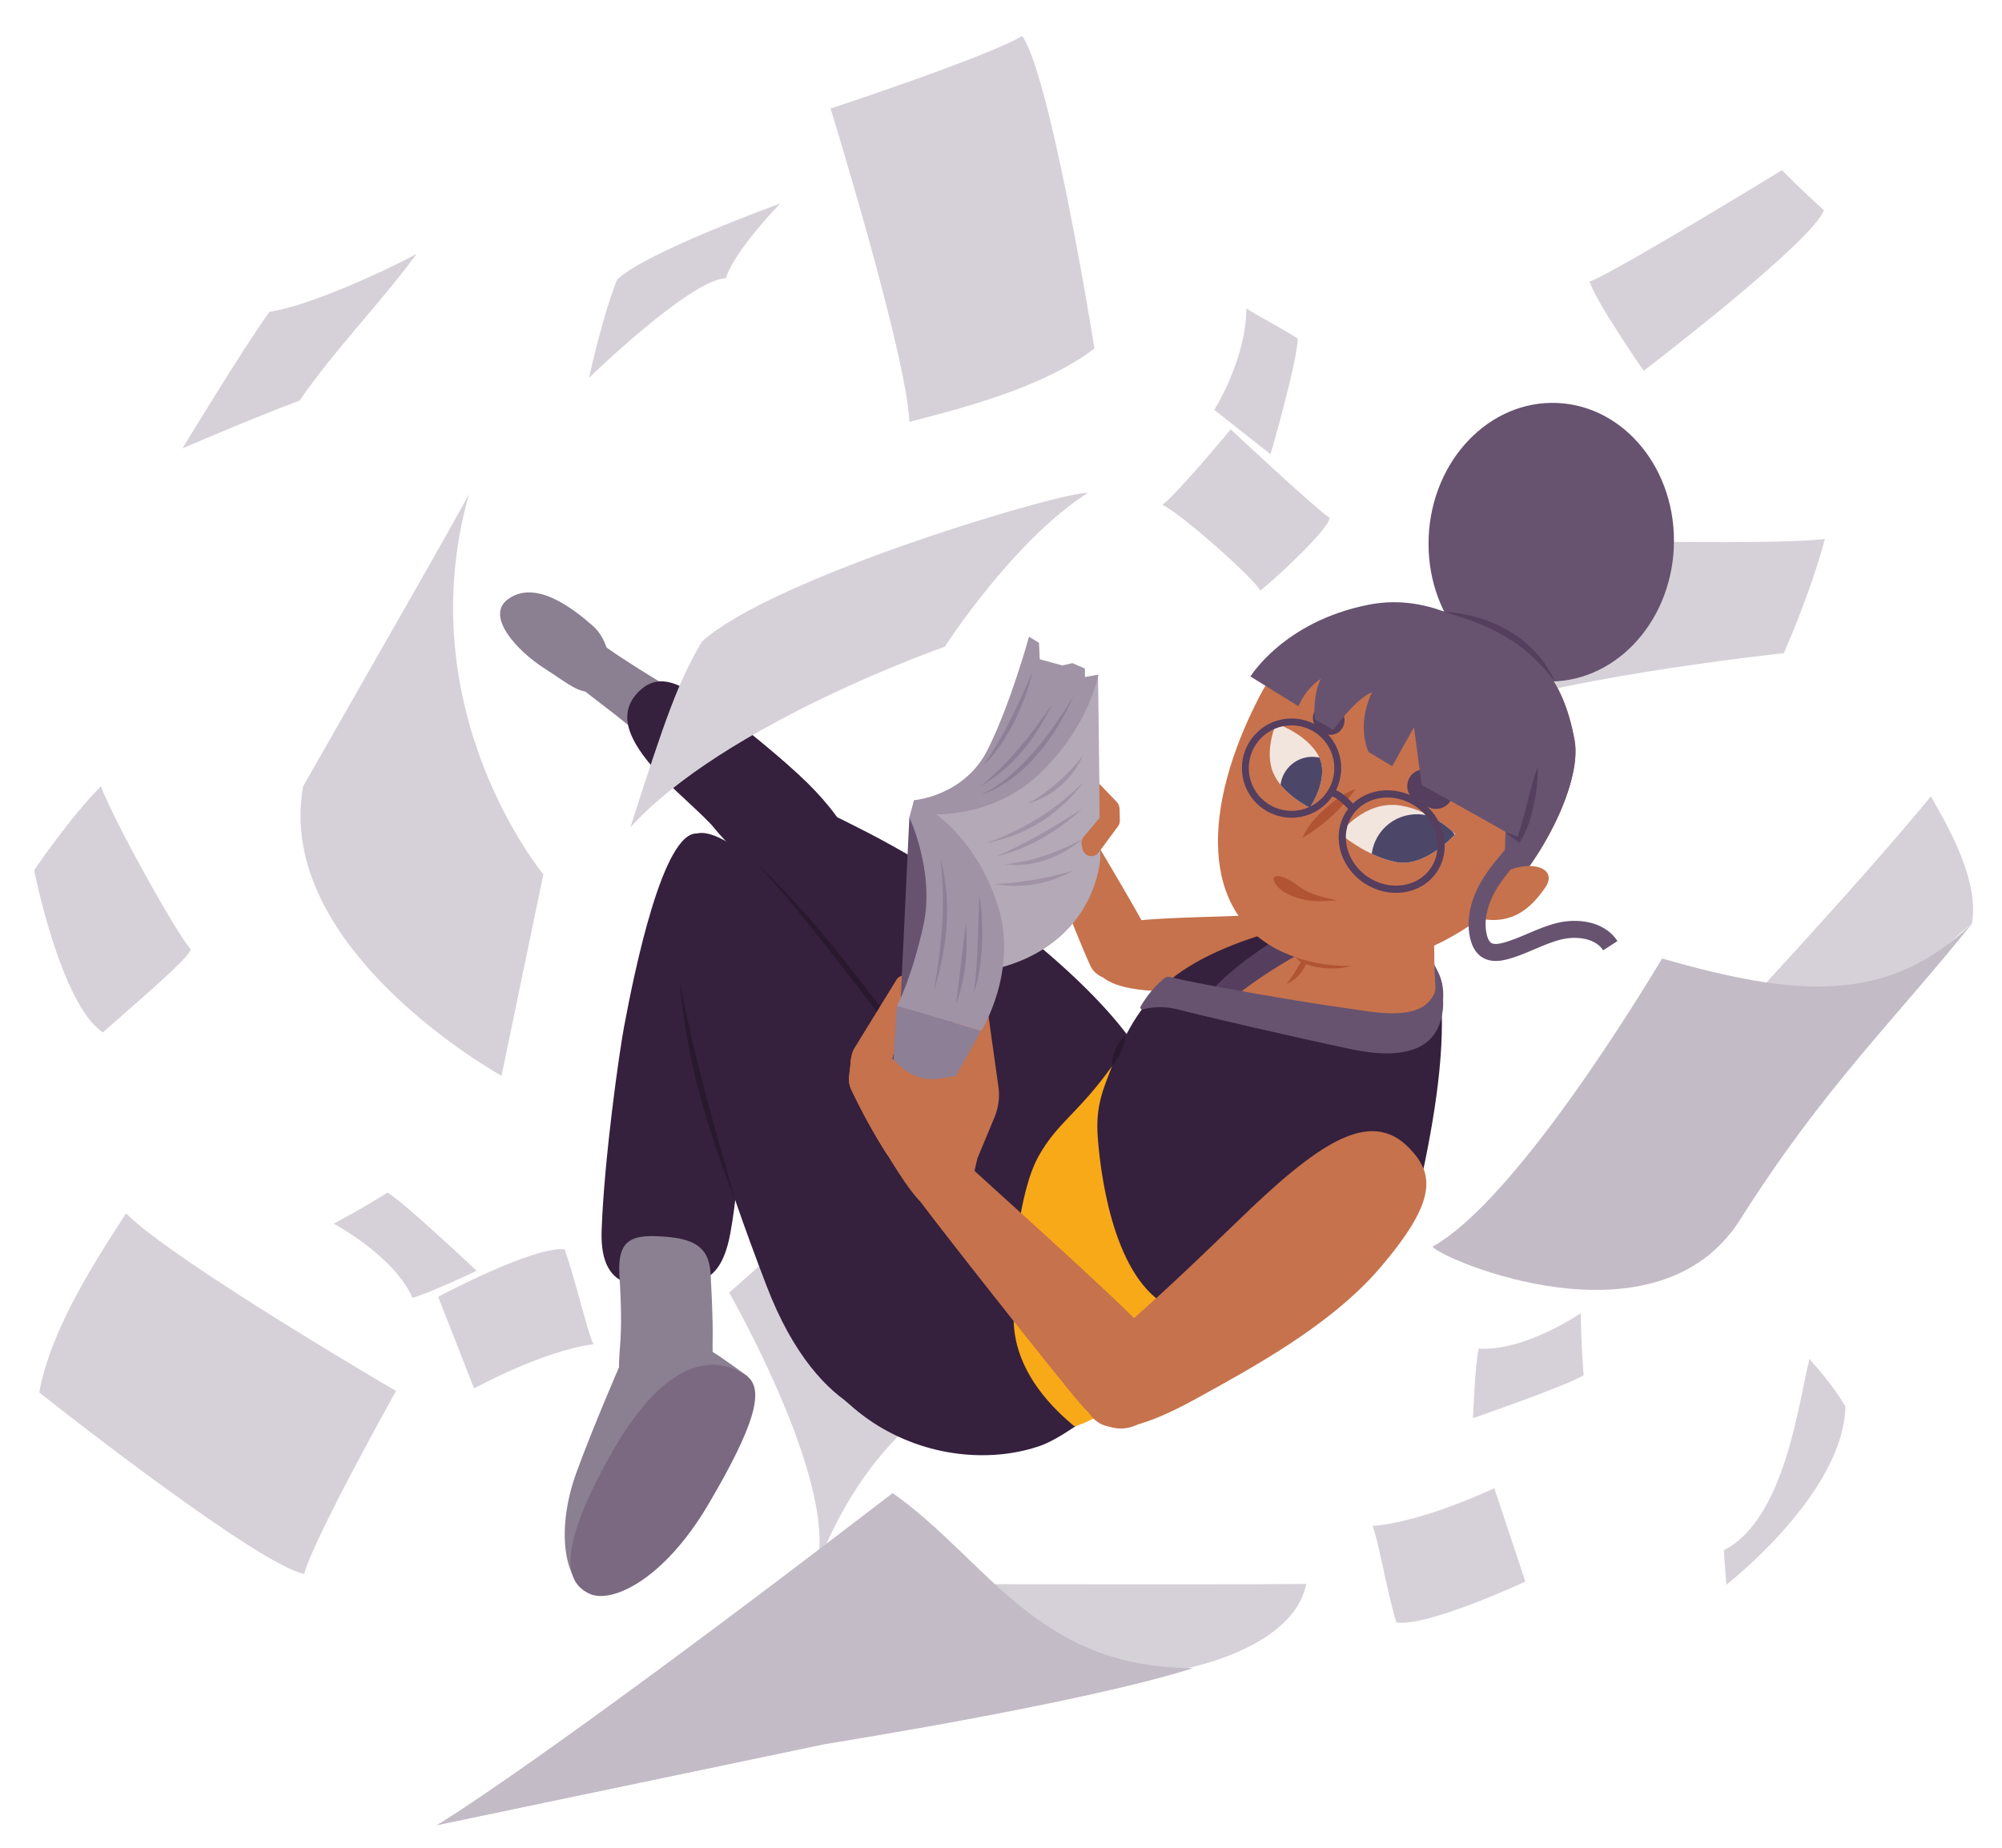 <?xml version="1.0" encoding="utf-8"?>
<!-- Generator: Adobe Illustrator 26.0.3, SVG Export Plug-In . SVG Version: 6.00 Build 0)  -->
<svg version="1.1" id="Laag_1" xmlns="http://www.w3.org/2000/svg" xmlns:xlink="http://www.w3.org/1999/xlink" x="0px" y="0px"
	 viewBox="0 0 780 720" style="enable-background:new 0 0 780 720;" xml:space="preserve">
<style type="text/css">
	.st0{fill:#D6D1D8;}
	.st1{fill:#C3BBC6;}
	.st2{fill:#8B7F92;}
	.st3{fill:#35203D;}
	.st4{fill:#7A6981;}
	.st5{fill:#C6724C;}
	.st6{fill:#F8A918;}
	.st7{fill:#28192F;}
	.st8{fill:#553E5E;}
	.st9{fill:#675370;}
	.st10{clip-path:url(#SVGID_00000181074397446462661770000006487431189264673670_);}
	.st11{fill:#C7724D;}
	.st12{fill:#B15433;}
	.st13{clip-path:url(#SVGID_00000180340699927763493560000007944702113687962017_);}
	.st14{clip-path:url(#SVGID_00000074402433075021454680000011932999294710646680_);}
	.st15{fill:#F2E5DE;}
	.st16{fill:#4C4769;}
	.st17{clip-path:url(#SVGID_00000148663204470198910760000006973459918730271143_);}
	.st18{fill:none;stroke:#675370;stroke-width:6.63;stroke-miterlimit:10;}
	.st19{fill:none;stroke:#553E5E;stroke-width:2.68;stroke-miterlimit:10;}
	.st20{fill:none;stroke:#553E5E;stroke-width:2.81;stroke-miterlimit:10;}
	.st21{fill:#B3A9B7;}
	.st22{fill:#8D7F95;}
	.st23{fill:#A193A6;}
</style>
<g id="Layer_8">
	<path class="st0" d="M162.3,98.9c-12.5,17.4-31.5,36.8-45.6,57.2c-18.7,7-45.6,18.6-45.6,18.6s23.7-39.1,33.9-53.2
		C120.5,119.3,151.7,104.8,162.3,98.9z"/>
	<path class="st0" d="M284.1,503.7c11.2,20,41.9,79.6,33.9,107.3c17.5-44.9,41.8-60.2,51.7-68.3c-11.6-30.8-15.4-78.5-16.2-100.4
		C342.4,452.2,293.3,495.5,284.1,503.7z"/>
	<path class="st0" d="M304,79.3c0,0-17.8,18.2-21.2,29.1c-14,0.6-53.3,38.8-53.3,38.8s4.9-22.9,10.9-38.2
		C251.3,98.3,304,79.3,304,79.3z"/>
	<path class="st0" d="M479.5,167.3c0,0-20.9,25.2-26.6,29.4c7.6,3.7,35.4,28.4,38.1,33.4c3.4-2.3,27-23.9,27-28.3
		C510.9,196.7,479.5,167.3,479.5,167.3z"/>
	<path class="st0" d="M220,486.8c4.8,13.9,8.2,30.1,11.2,37c-19.6,2.5-46.5,17.2-46.5,17.2l-14-35.7
		C170.7,505.3,207.8,485.5,220,486.8z"/>
	<path class="st0" d="M505.6,131.9c-6.5-4.2-14.9-8.4-20-11.7c-0.1,19.9-12.5,39.5-12.5,39.5l21.9,17.3
		C495.1,176.9,505.6,140.3,505.6,131.9z"/>
	<path class="st0" d="M398.2,14c10.4,14.1,26.3,109.4,28.2,121.8c-21.1,16.2-56.4,24.4-72.1,28.6c-1.1-26.3-30.7-122.1-30.7-122.1
		S386,21.7,398.2,14z"/>
	<path class="st0" d="M118.5,613.3c-17.2-3.3-93.3-62.8-103.2-70.7c4.6-26.2,25.1-56.1,33.8-69.8C67.7,491.5,154.3,542,154.3,542
		S122.2,599.4,118.5,613.3z"/>
	<path class="st0" d="M39.3,306.4c5.5,14.3,29.5,57.4,35,63.5c-0.2,3.3-24.4,23.5-34.2,32.4c-16.5-11-26.8-63.2-26.8-63.2
		S27.3,318.4,39.3,306.4z"/>
	<path class="st0" d="M671.6,604.1l1,13.4c0,0,45.7-35.4,46.4-69.5c-6-9.8-10.2-13.8-14-18.5C700.9,545.1,695.8,591.8,671.6,604.1z"
		/>
	<path class="st0" d="M151,464.7c6.9,4.2,34.7,30.5,34.7,30.5s-18.1,8.6-25,10.5c-7.2-16.4-30.7-28.9-30.7-28.9
		S139.2,472.1,151,464.7z"/>
	<path class="st0" d="M544,632.2c-4.1-14.1-6.6-30.5-9.2-37.6c19.7-1.5,47.4-14.7,47.4-14.7l12.1,36.4
		C594.2,616.3,556.1,634.1,544,632.2z"/>
	<path class="st0" d="M617,535.9c-6.9,4.2-43.1,16.7-43.1,16.7s0.7-20,2.2-27.1c17.9,1.2,39.8-13.8,39.8-13.8S615.9,522,617,535.9z"
		/>
	<path class="st0" d="M711,210c-21,2.8-120.5,0-137.1,0c-0.3,18.9-4.7,57.6-6.4,70.3c28-15.1,127.5-25.8,127.5-25.8
		S705.5,230.9,711,210z"/>
	<path class="st0" d="M195.4,419.2c0,0-88.8-49.1-77.3-112.8c41.1-72.1,54.3-94.9,64.6-113.8c-23.8,84.6,29,148.1,29,148.1
		L195.4,419.2z"/>
	<path class="st0" d="M768.3,359.9c-33.8,26-93,119.1-93,119.1l-8.8-72.7c0,0,56.8-60.6,85.8-96
		C757.4,319.5,771.4,342.1,768.3,359.9z"/>
	<path class="st1" d="M647.6,373.5c-5.4,8.8-56,93.6-89.5,112.3c4.4,5.3,87.5,40.7,119.9-10.6c32.4-51.3,60.5-78.1,90.3-115.3
		C735.1,392,698.7,388.1,647.6,373.5z"/>
	<path class="st0" d="M508.9,617.2c-36.4,0.4-165.6,0-165.6,0l-173.1,94L462.6,650C462.6,650,504.1,642.1,508.9,617.2z"/>
	<path class="st1" d="M465,650c-61.2,0-79.9-41.8-117.2-68.2C210.3,687.4,170.2,711.2,170.2,711.2l150.8-31.5
		C321.1,679.6,419.7,664.2,465,650z"/>
	<path class="st0" d="M694.3,66.3c0,0,6.4,6.7,16.3,15.6c-4.1,12.1-70.2,62.6-70.2,62.6s-18.7-27-21.1-34.8
		C627.6,107.1,694.3,66.3,694.3,66.3z"/>
	<path class="st2" d="M197.9,233.5c-9,6.6,3.7,20.2,14,26.8s14.8,11.2,21.3,8.5s5.6-18.1-2.3-25S208.6,225.7,197.9,233.5z"/>
	<path class="st3" d="M298.6,500.9c-16.8-43.9-29.2-82.8-33.8-119s-4.7-54.8,7-57.2s42,25.7,65.9,62.4s43.8,88.1,46.1,120.2
		s-20.4,44.9-26.2,46.7S319.6,555.8,298.6,500.9z"/>
	<path class="st3" d="M243.1,400.3c4.1-22,15.3-76.8,28.7-75.5s25.6,24.8,20.5,72.8c-2.6,24.1-3.5,59.9-7.8,83.2
		c-4.5,24-17.4,17.7-24.5,18.7s-26.6,6.7-25.6-20.1C235.4,451.3,241.3,409.9,243.1,400.3z"/>
	<path class="st2" d="M260.4,482c13.4,1.2,16.1,6.8,16.5,15.1c1.3,24.3,0.5,24.8,0.8,31s-11-0.5-18.2,0.4s-18,15.3-18.3,5.7
		s1.8-11.1,0.1-37.9C240.6,482.1,247,480.8,260.4,482z"/>
	<path class="st3" d="M333.7,322.2c-10.7-5.4-30.5-15.9-38.3-7.1s1.9,27.7,9,37.4s36.4,71.6,52,95.5s35.8,75.6,81.2,53.8
		s18.1-76,2.2-97.7S384.8,347.8,333.7,322.2z"/>
	<path class="st2" d="M284.9,281.1c-12.9-5.7-45.5-25.9-50.8-30.5s-4-2.4-8.6,2.1s-6,9.7,2.6,16.8c5.6,4.6,27.1,19.9,36.6,31.8"/>
	<path class="st3" d="M282.9,278.7c-12.1-7.2-24.2-20.3-34.8-8.4c-7.8,8.7-2.3,19.1,7.3,29.9c6.1,6.8,19.4,18,23,22.6
		c9.4,11.8,35.7,34,49,25.6s4.6-26.1-12.9-43.4C305.9,296.5,287.2,281.2,282.9,278.7z"/>
	<path class="st2" d="M291.4,536.4c0,0-10.5-7.8-14.4-10c-1.4-4.3-6.5-13.1-9.8-16s-21-3.3-21.2,6.9s-2.1,9.4-3.7,12.9
		s-12.4,28.8-17.9,44.1s-5.8,31-1,40s54.9-38.2,61.3-54.2S291.4,536.4,291.4,536.4z"/>
	<path class="st4" d="M290.7,536c-12.2-8.2-31.4-7.5-53.1,31.4s-16.4,49.6-8,53.6s28.8-4.9,46.5-35S298.3,541.1,290.7,536z"/>
	<path class="st5" d="M522.3,362.2c-0.8-17.5-18.6-6.3-30.7-5.7c-16.4,0.8-36.5,0.9-49.6,2.3c-14.7,1.6-16.6,3.5-16.2,11.1
		s-2.8,22.5,65.7,13.7C518.3,380.2,522.8,373,522.3,362.2z"/>
	<path class="st3" d="M551.7,468.8c4.9-21.6,10.9-50.8,10-75.4s-17.4-42.8-54.2-33.6c-47.8,12-63.1,26.6-74.1,55.6
		S337.6,520.9,338,529.7s-29-10.5-29-10.5s11.5,23.1,33,36.3s46,14,63.5,7.8c14.3-5.1,45-32.9,70.1-45.5
		C515.8,497.5,546.8,490.5,551.7,468.8z"/>
	<path class="st6" d="M433.3,415.4c-3.6,9.3-6.5,15.6-5.6,27.7s5.3,52.7,26.2,65.2s22.1,9,22.1,9s-42.5,34.8-57.4,38.5
		c-3.1-2.8-22.4-17.6-23.6-39.8s2.2-52.1,9.6-65.4S419.9,434.1,433.3,415.4z"/>
	<path class="st5" d="M355.9,446.8c-10.9,7.9-2.8,13.7,2.3,20.9s53.7,68.9,62.8,79.4s16.9,12.7,27.5,4.8s9.3-20.7-1.8-33.2
		s-66.8-61.9-71.9-67S363.2,441.5,355.9,446.8z"/>
	<path class="st5" d="M549.2,447.5c-15.5-16.2-36-1.8-67.4,28.7c-32.5,31.5-39.1,36.4-50.7,47.1s-11.9,22.4-5.1,29.4
		s20.4,3.2,40.8-8.1s51.6-28,70.9-50.6C560.1,467.8,558.7,457.5,549.2,447.5z"/>
	<path class="st7" d="M286.4,467.5c-8-28-16.4-57-21.6-85.6C267.1,411.4,275.5,440.2,286.4,467.5z"/>
	<path class="st7" d="M295.8,337.5c14.4,15.8,27.3,32.8,40.4,49.6c12.9,17,25.6,34.1,36.5,52.5c-9.3-19.3-21.9-36.8-34.7-53.8
		C324.8,368.9,311.4,352,295.8,337.5z"/>
	<path class="st8" d="M471.2,387c8.8-10.6,29.1-24.4,44.9-30.5c15.8-6.1,34.5-5,40.4,3.3c5.9,8.3-3.8,26.7-3.8,26.7L488,396.9l-22-4
		L471.2,387"/>
	<path class="st9" d="M557.6,373.7c2.7,5.1,5.5,8.5,4.5,17.6c-0.9,9.1-8.2,11.3-8.2,11.3l-12.8-19.1L557.6,373.7z"/>
	<path class="st5" d="M559.2,385.3c0,13.7-19.7,11.1-35.1,8.9c-15.4-2.3-42.1-6.6-42.1-6.6s27.5-22,49.2-25.1
		C552.9,359.3,559.2,372.8,559.2,385.3z"/>
	<path class="st9" d="M526.3,408.8c-20.5-4.3-59.4-13.3-67.5-15.5c-4.5-1.1-9.2-1.1-13.6,0c-0.4,0.1-0.8-0.1-0.9-0.5
		c-0.1-0.2,0-0.4,0.1-0.6c2.4-4.2,5.5-7.9,9.2-11c0.6-0.5,1.5-0.7,2.3-0.5c10.6,2.8,55.3,10.4,66.3,11.8c11.5,1.5,33.6,7.1,37.1-7.2
		c0.6-2.6,1.3-4.3,1.7-2.5c0.5,2.3,1.6,6.1,1.2,10.2C561.4,400.3,557.9,415.5,526.3,408.8z"/>
	<path class="st7" d="M438.7,403.2c-3.4,3.1-5.4,7.6-5.5,12.2C436.2,411.9,438.1,407.7,438.7,403.2z"/>
	<path class="st5" d="M411.3,312.4c-12.4,5.1-8,8.8-6.6,13.4s16.9,43.9,20.2,50.7s14.8,6.8,21.2,3c5.9-3.6,5.2-8.3,1.1-16.4
		S422.3,320,420,316.7S419.7,309,411.3,312.4z"/>
	<g>
		<defs>
			<path id="SVGID_1_" d="M559.2,338.9c-0.5,7.4-0.7,35.2,0,45.5c0.6,8.6-14.1,9.4-29.6,8.8s-27.1-10.4-27.1-10.4
				c3.9-4.1,5.9-9.6,5.5-15.2c-0.4-9.7-2.1-21.1-2.1-21.1L559.2,338.9z"/>
		</defs>
		<clipPath id="SVGID_00000173839949940367527180000001087316956650803850_">
			<use xlink:href="#SVGID_1_"  style="overflow:visible;"/>
		</clipPath>
		<g style="clip-path:url(#SVGID_00000173839949940367527180000001087316956650803850_);">
			<polygon class="st11" points="570.1,331.7 578.5,387.6 493.2,407.5 491.5,341.8 			"/>
			<path class="st12" d="M503,367.9c0,0,33.5,2.5,45.7-13.4c12.3-16-45.4-1.4-45.4-1.4L503,367.9z"/>
		</g>
	</g>
	<path class="st12" d="M501.3,383.4c5.9-2.4,9.4-9.2,8.6-15.4C507.8,373.5,504.9,378.7,501.3,383.4z"/>
	<path class="st12" d="M538,370c-3.8,2.4-10.5,8.8-23.1,7.1c-12.6-1.6-11.4-7.4-11.4-7.4l10.1-4.4L538,370z"/>
	<g>
		<defs>
			<path id="SVGID_00000121984306536330949850000002245277326807320751_" d="M490.7,271.4c-22.5,43.4-23.4,84.9,9.3,99.7
				c29.1,13.1,61.4-0.4,80.4-16.3c19-15.9,36.1-49.4,33.1-66.2c-4.7-26-15.9-33.6-29.1-42.1C572.4,238.8,517.8,219.2,490.7,271.4z"
				/>
		</defs>
		<clipPath id="SVGID_00000018919344308637975520000001469580316076011410_">
			<use xlink:href="#SVGID_00000121984306536330949850000002245277326807320751_"  style="overflow:visible;"/>
		</clipPath>
		<g style="clip-path:url(#SVGID_00000018919344308637975520000001469580316076011410_);">
			<path class="st11" d="M418.5,238.1c-3.9,21.9-16.6,142.5,3.3,164.6s170.5,39,189.5,23.1c19-15.9,60.9-106.1,59.2-160
				c-1.7-53.9-92.3-101.2-106.5-103C549.8,161,428.8,180.2,418.5,238.1z"/>
			<path class="st9" d="M590.7,286.6c0,0-6.5,43.4-3.6,52.8c1.7,5.5,0.9,11.5-2.1,16.4l51.2-10.4l-1.5-85.9l-30.2-75.4l-109.4,10.4
				l-7.1,47.3l46.7-7.2l49.1,38.7L590.7,286.6z"/>
		</g>
	</g>
	<path id="Woman_1_Orginal_6" class="st5" d="M587.1,339.4c10.3-4.5,20-0.8,14.9,6.5s-13.8,17.4-31.9,10"/>
	<g id="Woman_1_Orginal_13">
		<g>
			<defs>
				<path id="SVGID_00000051380084020940918970000006632209953055111816_" d="M522,324.8c0,0,10.4,8.9,21.9,11.1
					C555.4,338.2,567,325,567,325s-9-9.1-21.3-11.1C531.7,311.6,522,324.8,522,324.8z"/>
			</defs>
			<clipPath id="SVGID_00000167377169623725080060000010422012942269879185_">
				<use xlink:href="#SVGID_00000051380084020940918970000006632209953055111816_"  style="overflow:visible;"/>
			</clipPath>
			<g style="clip-path:url(#SVGID_00000167377169623725080060000010422012942269879185_);">
				<path id="Woman_1_Orginal_3" class="st15" d="M516.2,299.4c0,0,3.3,43.2,14.5,47.3s40-10.3,40-10.3s1.7-25.1-9.6-30.4
					C549.7,300.7,516.2,299.4,516.2,299.4z"/>
				
					<ellipse id="Woman_1_Orginal_15" transform="matrix(0.987 -0.16 0.16 0.987 -46.514 92.765)" class="st16" cx="552.1" cy="334.9" rx="17.7" ry="17.7"/>
			</g>
		</g>
	</g>
	<g id="Woman_1_Orginal_10">
		<g>
			<defs>
				<path id="SVGID_00000177451968814712883700000000559141599721881988_" d="M510.3,314.7c0,0,7.9-11.4,3.5-20
					s-16.6-12.8-16.6-12.8s-4.7,10.6-1.2,19.1S510.3,314.7,510.3,314.7z"/>
			</defs>
			<clipPath id="SVGID_00000163073158378033267500000009630910971111871374_">
				<use xlink:href="#SVGID_00000177451968814712883700000000559141599721881988_"  style="overflow:visible;"/>
			</clipPath>
			<g style="clip-path:url(#SVGID_00000163073158378033267500000009630910971111871374_);">
				<path id="Woman_1_Orginal_2" class="st15" d="M513.7,315.4c0,0,13.6-16.4,9.3-25s-27.4-20.6-27.4-20.6s-13.6,24.1-10.1,32.6
					S513.7,315.4,513.7,315.4z"/>
				<circle id="Woman_1_Orginal_12" class="st16" cx="511.3" cy="307.4" r="12.5"/>
			</g>
		</g>
	</g>
	<g id="Woman_1_Orginal_1">
		<path class="st12" d="M528.2,307.4c-4.6,1.6-8.4,4.6-12,7.8c-3.6,3.1-6.8,6.8-8.8,11.3C515.6,321.7,522.7,315.2,528.2,307.4
			L528.2,307.4z"/>
	</g>
	<path class="st8" d="M522,285L522,285c-2,1.7-4.9,1.8-6.9,0.2l-1.4-1c-2.4-1.8-2.9-5.3-1.1-7.7c0.1-0.2,0.2-0.3,0.4-0.4l0.2-0.2
		c2.1-2.2,5.5-2.4,7.7-0.3c0,0,0.1,0.1,0.1,0.1l1.2,1.2c2.2,2.1,2.2,5.6,0,7.8C522.2,284.8,522.1,284.9,522,285z"/>
	<path class="st8" d="M551.9,312.2l4.6,2.3c3.2,1.6,7.2,0.4,8.9-2.9c0.1-0.2,0.2-0.3,0.2-0.5l0.3-0.7c1.4-3.4-0.3-7.2-3.7-8.6
		c-0.1-0.1-0.3-0.1-0.4-0.1l-4.9-1.6c-3.5-1.1-7.2,0.8-8.3,4.2c0,0,0,0.1,0,0.1l0,0C547.6,307.4,549,310.7,551.9,312.2z"/>
	<path class="st18" d="M600.1,273.7c0.6,20,7.6,36.2-4.8,52c-4.7,5.9-10.1,11.3-14.2,17.6s-6.8,14.1-5.1,21.5
		c0.5,2.2,1.5,4.5,3.5,5.6s4.6,0.8,6.9,0.2c7.2-1.9,13.7-5.9,20.9-7.7c7.2-1.8,16.1-0.6,20.1,5.6"/>
	<path class="st9" d="M599.1,298.7c0,0-2.9,20-7.3,28.5c-14.1-8.3-37.9-21.3-37.9-21.3l-3-22.5l-8.5,15.2l-9.2-5.6
		c0,0-5-10,1.4-23.3c-6.8,2.8-15.1,14.7-15.1,14.7l-7.2-4.1c0,0-1.1-8.9,2.3-15.8c-3.9,2.6-6.9,6.4-8.7,10.7l-18.7-11.6
		c0,0,12.9-21.3,45.7-27.9c42-8.5,72.6,38.2,72.6,38.2"/>
	<path class="st8" d="M599.1,298.7c-3.3,9.3-4.8,18.9-8.1,28.1l1.2-0.3c-1.9-0.9-3.8-1.7-5.8-2.4c1.8,1.5,3.6,3,5.6,4.3
		c3-4.5,4.5-9.7,5.6-14.9C598.7,308.6,599.2,303.7,599.1,298.7L599.1,298.7z"/>
	
		<ellipse transform="matrix(4.327065e-02 -0.999 0.999 4.327065e-02 367.141 805.918)" class="st9" cx="604.4" cy="211.3" rx="54.3" ry="47.8"/>
	<path id="Woman_Head_Alt_02" class="st12" d="M504.1,344c-4-2.8-7.2-3.1-7.8-2.1s1.1,3.8,3.7,5.5c9,5.6,19.2,3.2,21.3,3.5
		C509.9,348.6,508.2,346.9,504.1,344z"/>
	<path class="st8" d="M605.8,265.5c-7.4-16.8-25.4-26.2-43.1-27.1c4.2,1.4,8.4,2.6,12.4,4.2c5,1.9,9.8,4.4,14.4,7.3
		C595.8,254.1,601,259.5,605.8,265.5z"/>
	<circle class="st19" cx="503.2" cy="299.3" r="18"/>
	
		<ellipse transform="matrix(0.558 -0.83 0.83 0.558 -32.881 594.848)" class="st20" cx="542.3" cy="328.3" rx="18" ry="19.8"/>
	<path class="st20" d="M518.5,308.8c3.9,0.4,8.8,6.7,8.8,6.7"/>
	<path class="st5" d="M345.7,450c-5.2-8.2-9.9-16.8-14.1-25.6c-0.7-1.5-1-3.2-0.8-4.9l0.8-7.3c0.2-1.4,0.6-2.7,1.3-3.8l16.6-27
		c0.1-0.2,0.3-0.4,0.5-0.5l0.8-0.5c0.7-0.4,1.6-0.2,2,0.5c0.1,0.1,0.1,0.2,0.1,0.3l1.4,4l-6.6,27.4l4.8,23L345.7,450z"/>
	<path class="st5" d="M381,450.9l6.5-15.6c1.5-3.7,2.1-7.8,1.5-11.8l-4.7-33.5l-14.3,9.5l2.5,27.2l3.9,23L381,450.9z"/>
	<polygon class="st9" points="354.3,318.4 350.5,398.3 370.2,398.3 365.3,328.3 	"/>
	<path class="st21" d="M427.8,262.9l0.9,71.4c0,0-1.2,31.9-38,42.5l-31.6-59.5l34.6-16.4l24.3-31.6L427.8,262.9z"/>
	<polygon class="st22" points="382.2,401.7 367.3,428.5 347.3,423.9 349.4,391.9 	"/>
	<path class="st23" d="M356.1,311.8l-1.8,6.7c0,0,10,21.3,5.5,41.9s-10.3,31.6-10.3,31.6l32.8,9.7c0,0,14.3-22.8,6.7-48
		s-24.3-36.4-24.3-36.4s24,1.2,42.2-17.6s21-36.8,21-36.8l-5.2,0.9v-3.3l-4.9-2.1l-3.9,0.9l-8.8-2.4l-0.3-6.4l-3.9-2.4
		c0,0-7,25.8-16.1,44S356.1,311.8,356.1,311.8z"/>
	<path class="st5" d="M331.5,413.8l-0.7,5.8c-0.2,1.6,0.1,3.2,0.7,4.7c4.2,8.9,8.9,17.5,14.2,25.7c11.1,17.9,15.9,24,24.3,22.3
		c0,0,8.4-3,9.1-4.7s-0.3-6.1,0.3-9.8s4.7-19.6,4.7-19.6l-11.5-18.9l-6.6,1c-5.4,0.9-11-0.9-15-4.6l-3.3-3.1l-12.4-1.9
		c-2-0.3-3.8,1.1-4,3C331.5,413.8,331.5,413.8,331.5,413.8z"/>
	<path class="st5" d="M428.3,305.4l6.8,7.1c0.7,0.7,1,1.6,1.1,2.6l0.1,4.6c0,0.9-0.2,1.7-0.8,2.4l-7.4,10c-0.7,0.9-1.7,1.5-2.9,1.5
		l0,0c-1.7,0-3.2-1.2-3.5-3l-0.3-1.5c-0.2-1.1,0.1-2.1,0.8-3l6.2-7.4L428.3,305.4z"/>
	<path class="st22" d="M381.9,309.8c16.8-5.3,29.5-22.9,36.3-38.4c-1.3,1.9-2.4,3.8-3.6,5.7c-2.1,3.2-4.4,6.6-6.7,9.6
		c-0.7,0.8-2.4,3.1-3.1,3.9C398.3,298.2,391.1,305.6,381.9,309.8L381.9,309.8z"/>
	<path class="st22" d="M381.9,306.4c12.5-6.9,21.8-18.9,27.8-31.7C401.7,286.3,393,297.6,381.9,306.4z"/>
	<path class="st22" d="M383.2,298.1c8.9-8.1,16.4-24.4,19-36.1C396.7,274.5,391.1,287,383.2,298.1z"/>
	<path class="st22" d="M366.3,334.2c2,14.9,1,30-1.3,44.8c-0.3,2.1-0.8,4.2-1,6.4C369.3,368.9,370.9,350.8,366.3,334.2z"/>
	<path class="st22" d="M381.6,348.9c-0.6,12.6-0.5,25.1-2.1,37.6c2.1-6,2.8-12.4,3.1-18.7C382.9,361.5,382.6,355.2,381.6,348.9
		L381.6,348.9z"/>
	<path class="st22" d="M376.4,360.1c-1.6,10.1-2.5,21-3.9,31.1C376.2,381.4,377.1,370.6,376.4,360.1z"/>
	<path class="st23" d="M421.9,294.4c-5.8,7.6-13,13.9-21.3,18.7C410.1,310.3,417.9,303.5,421.9,294.4L421.9,294.4z"/>
	<path class="st23" d="M422.1,304.8c-10.6,10.6-23.5,18.7-37.6,23.6C399.6,325.7,413,317.2,422.1,304.8z"/>
	<path class="st23" d="M421.6,315.2c-10.8,6.8-21.5,13.4-33.2,18.4C400.8,330.8,412.2,323.8,421.6,315.2z"/>
	<path class="st23" d="M421.6,327.1c-9.5,4.9-19.4,8.8-30.1,9.6C402.2,338.3,413.4,334,421.6,327.1z"/>
	<path class="st23" d="M418,339.3c-9.9,2.9-20.1,4.7-30.4,5.2C398,346.3,408.8,344.5,418,339.3z"/>
	<path class="st0" d="M245.6,322.4C282.2,282,368.1,252,368.1,252s26.7-41.5,55.7-59.9c-8.6-1-123.1,32.8-150.4,58
		C264.1,266.1,259.4,279.3,245.6,322.4z"/>
</g>
</svg>
